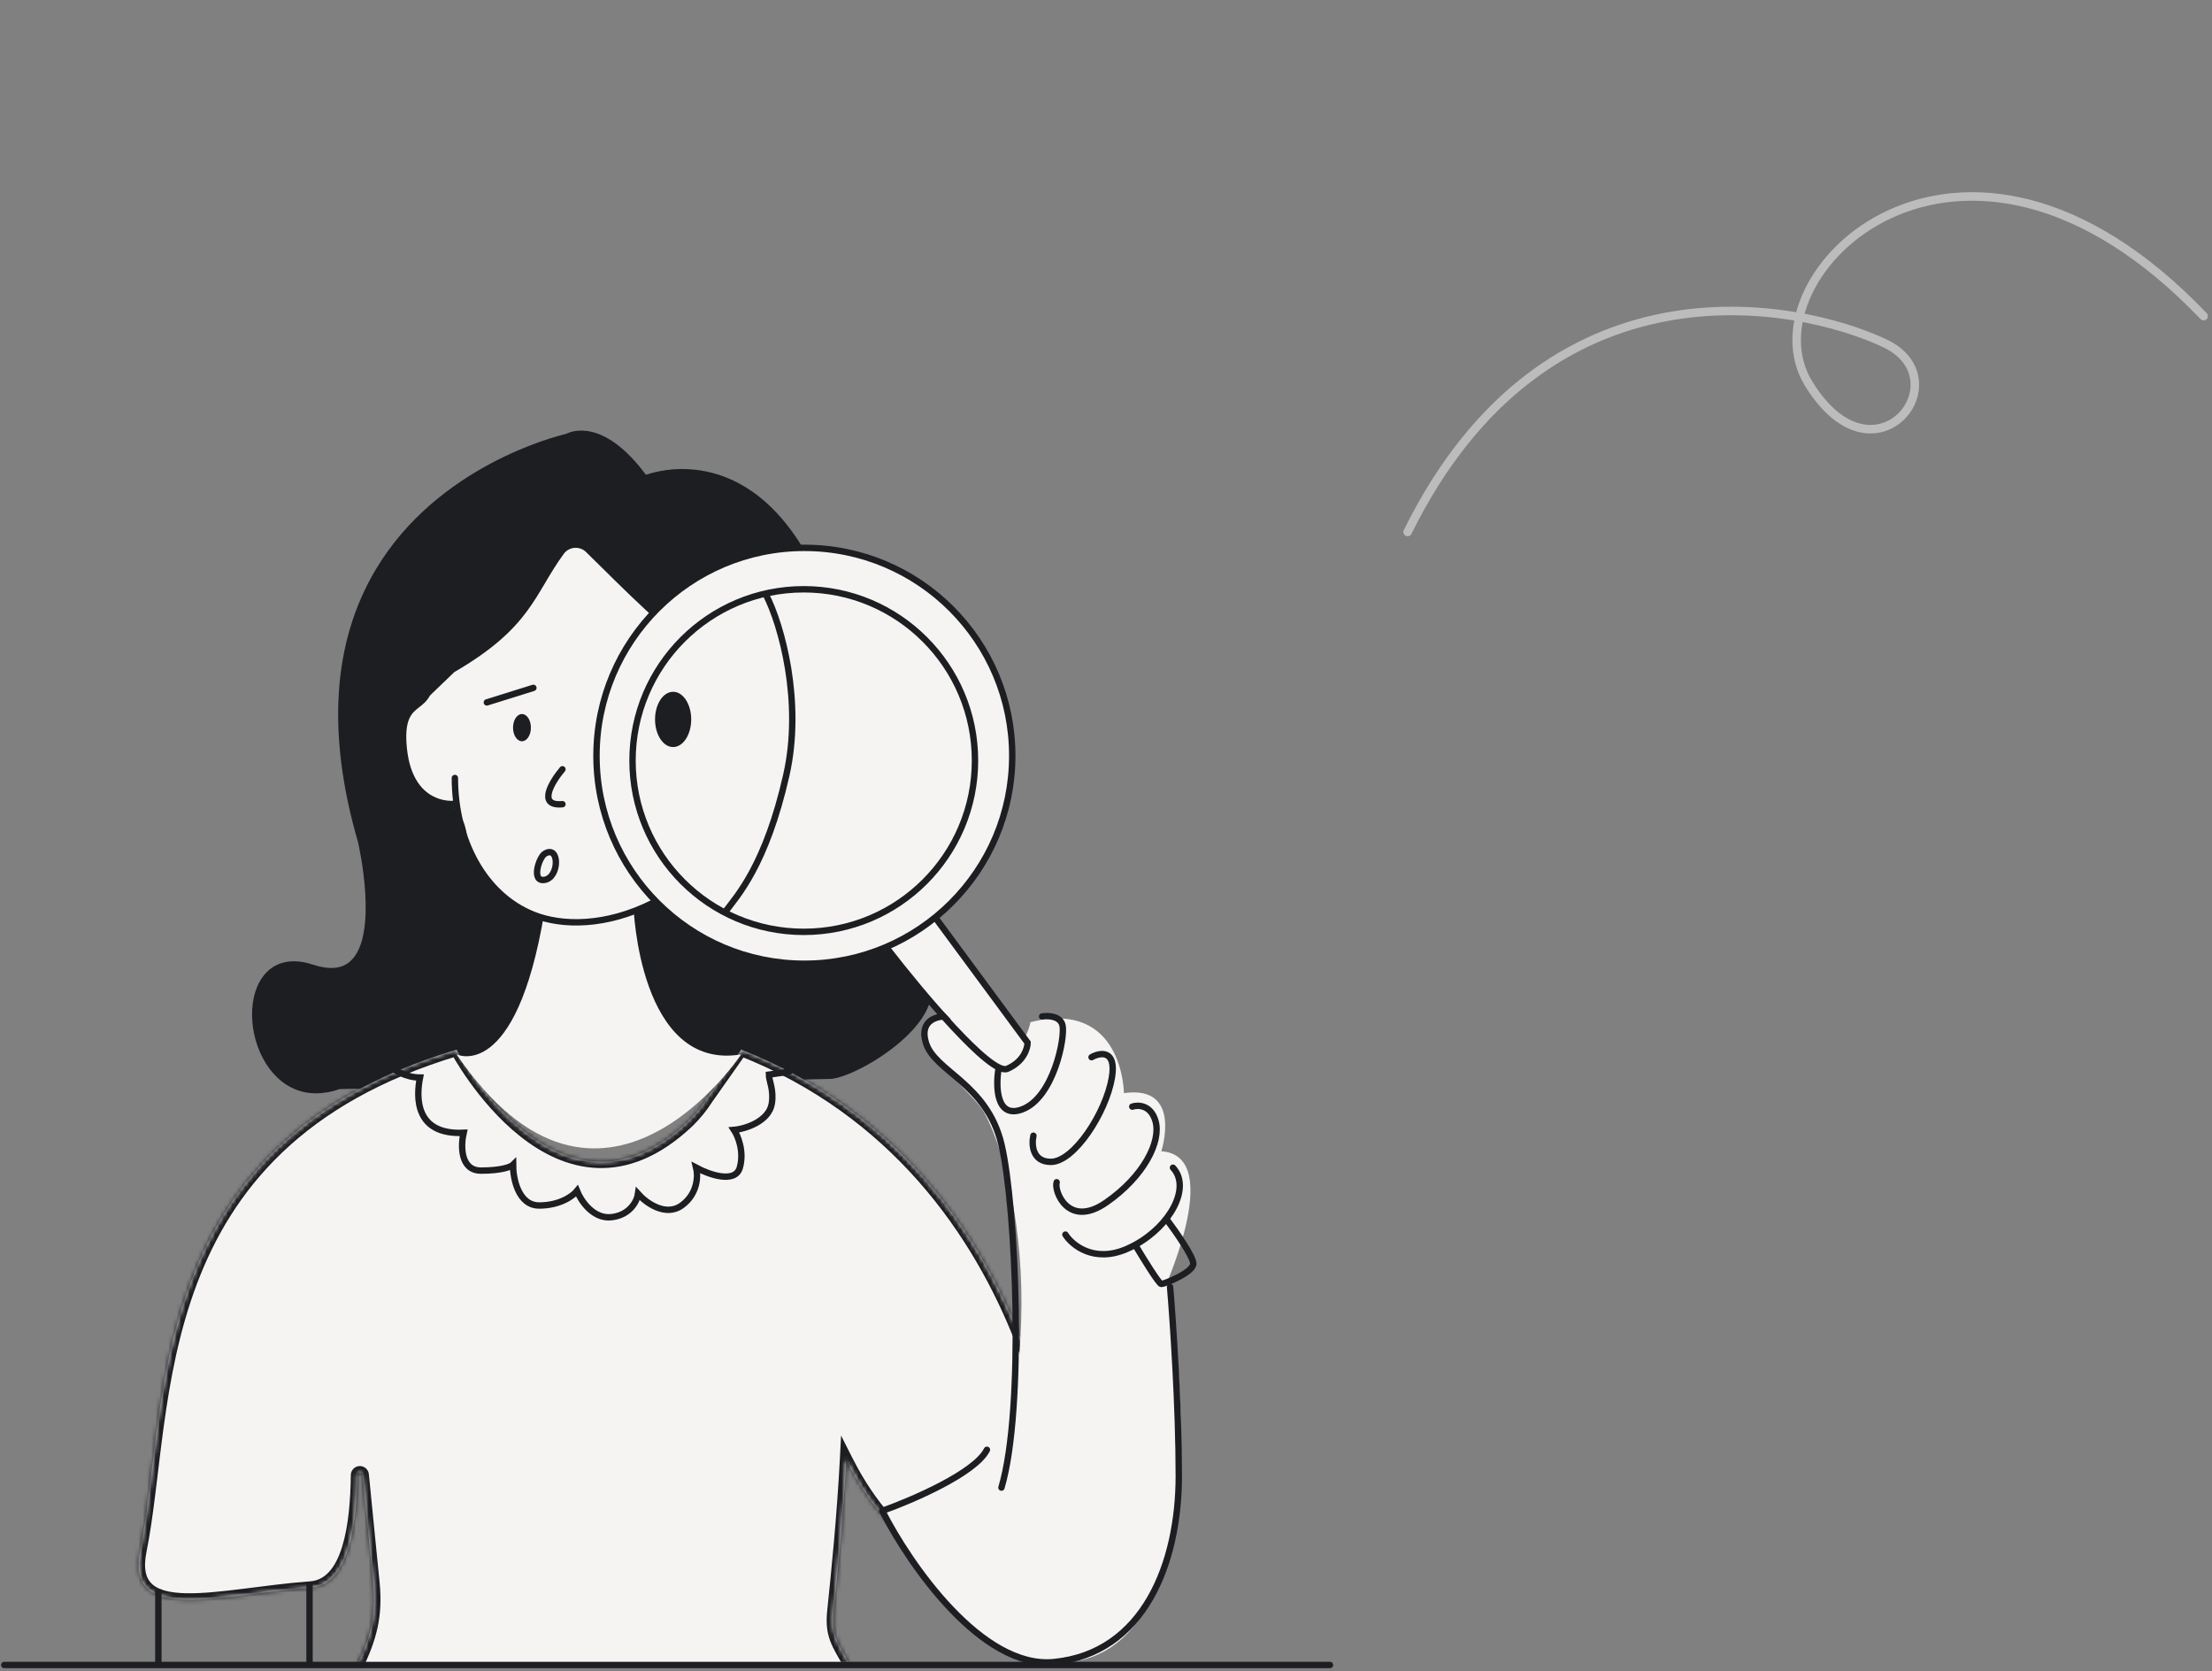 <svg width="519" height="392" viewBox="0 0 519 392" fill="none" xmlns="http://www.w3.org/2000/svg">
<rect x="0" y="0" width="519" height="392" fill="#808080" stroke="none"/>
<path d="M330.272 124.775C362.729 59.018 421.727 70.877 442.201 80.509C460.262 89.007 439.87 115.181 424.364 90.001C408.858 64.822 459.887 14.38 517.033 74.147" stroke="#BCBCBC" stroke-width="2" stroke-linecap="round" stroke-linejoin="round"/>
<path d="M79.522 254.5C57.405 262.364 52.734 220.37 73.182 227.187C93.631 234.003 84.956 197.3 84.956 197.3C61.695 117.841 133.147 102.683 133.147 102.683C133.147 102.683 140.725 98.011 151.212 112.502C151.212 112.502 173.472 102.921 188.963 131.521C204.455 160.121 186.628 204.545 194.732 217.558C203.503 231.525 211.891 216.366 217.087 229.094C221.473 239.819 200.07 251.973 194.732 252.116L79.522 254.5Z" fill="#1D1E22"/>
<path d="M74.138 256.453C68.561 256.453 65.082 253.117 63.27 250.733C58.504 244.393 57.741 234.526 61.602 229.187C64.176 225.613 68.371 224.565 73.471 226.281C77.284 227.52 80.239 227.281 82.241 225.423C88.915 219.32 84.196 198.348 84.005 197.538C76.617 172.131 77.999 150.586 88.2 133.522C102.738 109.212 130.575 102.3 132.816 101.776C134.007 101.156 141.585 97.963 151.548 111.357C155.699 110.013 160.11 109.669 164.419 110.356C171.521 111.452 181.625 115.933 189.823 131.043C198.975 147.965 196.64 170.368 194.781 188.338C193.446 200.969 192.35 211.885 195.545 217.033C199.739 223.754 203.695 223.277 207.461 222.801C211.226 222.324 215.182 221.895 217.994 228.759C219.235 231.81 218.71 235.146 216.421 238.673C211.416 246.348 199.024 252.973 194.781 253.069L79.715 255.451C77.926 256.097 76.04 256.436 74.138 256.453ZM68.99 227.377C67.854 227.329 66.725 227.571 65.708 228.08C64.691 228.588 63.819 229.348 63.175 230.285C59.838 234.956 60.601 243.965 64.796 249.588C66.845 252.258 71.421 256.405 79.238 253.594H79.524L194.734 251.21C198.07 251.114 209.939 245.204 214.801 237.72C216.755 234.717 217.232 232.001 216.231 229.521C213.99 224.04 211.322 224.325 207.699 224.755C204.076 225.184 198.738 225.804 193.923 218.081C190.349 212.409 191.539 201.208 192.874 188.195C194.734 170.463 197.021 148.394 188.156 131.996C181.959 120.604 173.665 113.788 164.132 112.263C156.983 111.166 151.644 113.407 151.595 113.454L150.88 113.74L150.452 113.121C140.585 99.488 133.721 103.492 133.674 103.54L133.53 103.635H133.387C133.101 103.73 104.454 110.07 89.82 134.57C79.906 151.158 78.571 172.227 85.864 197.109C86.102 198.014 91.155 219.893 83.528 226.852C81.002 229.187 77.379 229.57 72.851 228.091C71.613 227.64 70.308 227.4 68.99 227.377Z" fill="#1D1E22"/>
<path d="M178.86 157.022H178.575C152.502 149.586 133.721 127.183 133.53 126.944C133.365 126.748 133.287 126.495 133.308 126.24C133.331 125.985 133.454 125.75 133.649 125.586C133.845 125.421 134.099 125.342 134.354 125.364C134.609 125.386 134.844 125.509 135.008 125.705C135.199 125.943 153.598 147.917 179.1 155.163C179.223 155.196 179.337 155.253 179.438 155.331C179.538 155.409 179.622 155.507 179.684 155.618C179.747 155.729 179.786 155.851 179.8 155.978C179.814 156.104 179.803 156.232 179.767 156.354C179.713 156.551 179.594 156.725 179.431 156.846C179.266 156.967 179.065 157.029 178.86 157.022Z" fill="#1D1E22"/>
<path d="M168.09 186.48H167.852C167.726 186.468 167.604 186.431 167.493 186.372C167.382 186.313 167.283 186.232 167.203 186.134C167.124 186.037 167.064 185.925 167.028 185.804C166.993 185.683 166.98 185.556 166.994 185.431C167 185.308 167.03 185.187 167.084 185.076C167.139 184.965 167.215 184.866 167.309 184.786C167.402 184.706 167.511 184.645 167.63 184.609C167.748 184.572 167.872 184.56 167.994 184.573C168.328 184.573 176.288 185.05 177.719 172.037C178.528 164.887 176.527 162.742 174.62 160.692C172.714 158.643 170.902 156.736 171.426 151.35C171.452 151.097 171.576 150.865 171.773 150.704C171.97 150.543 172.223 150.467 172.475 150.492C172.728 150.517 172.96 150.642 173.121 150.838C173.283 151.035 173.358 151.288 173.333 151.54C172.904 156.069 174.334 157.594 176.003 159.405C177.67 161.217 180.484 164.22 179.625 172.275C178.1 185.813 169.663 186.48 168.09 186.48Z" fill="#1D1E22"/>
<path d="M156.65 158.213H156.507L145.686 157.259C145.367 157.223 145.073 157.064 144.868 156.815C144.663 156.565 144.563 156.246 144.59 155.925C144.602 155.77 144.645 155.619 144.716 155.481C144.789 155.344 144.888 155.222 145.009 155.124C145.129 155.026 145.268 154.953 145.417 154.91C145.567 154.868 145.723 154.856 145.877 154.876L156.745 155.829C156.902 155.841 157.054 155.884 157.195 155.956C157.335 156.027 157.46 156.125 157.561 156.245C157.663 156.364 157.74 156.503 157.789 156.653C157.836 156.802 157.855 156.96 157.842 157.116C157.799 157.408 157.657 157.676 157.439 157.875C157.223 158.075 156.944 158.194 156.65 158.213Z" fill="#1D1E22"/>
<mask id="path-7-inside-1_4272_25821" fill="white">
<path d="M199.359 390.349C196.546 385.438 194.973 383.437 195.593 377.812C196.498 369.184 197.881 355.409 198.548 342.444C205.079 355.409 220.713 377.478 247.073 363.655C252.459 360.843 246.453 274.71 173.904 246.206L165.944 257.502C164.668 259.51 163.164 261.365 161.463 263.031C131.244 291.632 107.124 246.206 107.124 246.206C33.099 268.37 39.677 330.003 32.908 363.655C29.381 381.244 51.498 373.951 72.805 372.426C82.004 371.807 83.672 357.363 83.816 346.018C83.809 345.855 83.868 345.694 83.98 345.574C84.092 345.452 84.247 345.382 84.411 345.375C84.576 345.369 84.736 345.428 84.857 345.54C84.977 345.651 85.049 345.806 85.054 345.971L87.581 371.424C88.306 378.862 86.952 384.125 83.672 390.839"/>
</mask>
<path d="M199.359 390.349C196.546 385.438 194.973 383.437 195.593 377.812C196.498 369.184 197.881 355.409 198.548 342.444C205.079 355.409 220.713 377.478 247.073 363.655C252.459 360.843 246.453 274.71 173.904 246.206L165.944 257.502C164.668 259.51 163.164 261.365 161.463 263.031C131.244 291.632 107.124 246.206 107.124 246.206C33.099 268.37 39.677 330.003 32.908 363.655C29.381 381.244 51.498 373.951 72.805 372.426C82.004 371.807 83.672 357.363 83.816 346.018C83.809 345.855 83.868 345.694 83.98 345.574C84.092 345.452 84.247 345.382 84.411 345.375C84.576 345.369 84.736 345.428 84.857 345.54C84.977 345.651 85.049 345.806 85.054 345.971L87.581 371.424C88.306 378.862 86.952 384.125 83.672 390.839" fill="#F6F4F2"/>
<path d="M195.593 377.812L197.084 377.976L197.085 377.968L195.593 377.812ZM198.548 342.444L199.888 341.769L197.341 336.714L197.05 342.367L198.548 342.444ZM247.073 363.655L246.379 362.325L246.376 362.326L247.073 363.655ZM173.904 246.206L174.453 244.81L173.356 244.379L172.678 245.342L173.904 246.206ZM165.944 257.502L164.718 256.638L164.697 256.667L164.678 256.698L165.944 257.502ZM161.463 263.031L162.494 264.121L162.504 264.112L162.513 264.103L161.463 263.031ZM107.124 246.206L108.449 245.502L107.872 244.416L106.694 244.769L107.124 246.206ZM32.908 363.655L31.438 363.359L31.437 363.36L32.908 363.655ZM72.805 372.426L72.704 370.929L72.698 370.929L72.805 372.426ZM83.816 346.018L85.316 346.037L85.316 345.998L85.314 345.959L83.816 346.018ZM83.98 345.574L85.079 346.595L85.085 346.588L83.98 345.574ZM84.411 345.375L84.359 343.876L84.346 343.876L84.411 345.375ZM84.857 345.54L85.877 344.441L85.875 344.439L84.857 345.54ZM85.054 345.971L83.555 346.023L83.557 346.071L83.562 346.119L85.054 345.971ZM87.581 371.424L89.074 371.279L89.074 371.276L87.581 371.424ZM200.66 389.603C199.2 387.053 198.207 385.493 197.596 383.831C197.024 382.273 196.794 380.607 197.084 377.976L194.102 377.647C193.772 380.642 194.018 382.789 194.78 384.865C195.505 386.838 196.705 388.733 198.057 391.094L200.66 389.603ZM197.085 377.968C197.99 369.338 199.376 355.529 200.046 342.521L197.05 342.367C196.385 355.289 195.006 369.03 194.101 377.655L197.085 377.968ZM197.209 343.119C200.514 349.68 206.197 358.714 214.536 364.339C218.727 367.166 223.61 369.146 229.196 369.493C234.783 369.84 240.974 368.547 247.769 364.983L246.376 362.326C239.992 365.674 234.343 366.806 229.382 366.498C224.418 366.19 220.041 364.434 216.213 361.852C208.512 356.657 203.113 348.173 199.888 341.769L197.209 343.119ZM247.767 364.984C248.283 364.715 248.619 364.281 248.837 363.91C249.063 363.523 249.237 363.076 249.374 362.611C249.65 361.678 249.837 360.479 249.946 359.087C250.165 356.288 250.082 352.485 249.606 347.968C248.654 338.925 246.11 326.874 241.112 314.021C231.115 288.317 211.233 259.261 174.453 244.81L173.356 247.602C209.124 261.655 228.519 289.917 238.316 315.109C243.214 327.704 245.697 339.494 246.623 348.283C247.086 352.681 247.156 356.292 246.955 358.853C246.855 360.14 246.69 361.108 246.497 361.76C246.401 362.087 246.311 362.286 246.249 362.393C246.177 362.514 246.199 362.419 246.379 362.325L247.767 364.984ZM172.678 245.342L164.718 256.638L167.17 258.366L175.13 247.07L172.678 245.342ZM164.678 256.698C163.463 258.609 162.032 260.374 160.413 261.96L162.513 264.103C164.295 262.357 165.872 260.412 167.21 258.307L164.678 256.698ZM160.432 261.942C153.108 268.874 146.309 271.188 140.279 270.969C134.201 270.748 128.653 267.945 123.894 264.169C119.139 260.396 115.272 255.732 112.584 251.983C111.244 250.113 110.205 248.484 109.503 247.325C109.152 246.745 108.886 246.285 108.708 245.971C108.62 245.814 108.554 245.694 108.51 245.615C108.488 245.575 108.472 245.546 108.462 245.527C108.457 245.517 108.453 245.511 108.451 245.506C108.45 245.504 108.449 245.503 108.449 245.502C108.449 245.502 108.449 245.502 108.449 245.502C108.449 245.502 108.449 245.502 107.124 246.206C105.799 246.909 105.8 246.91 105.8 246.911C105.8 246.911 105.801 246.912 105.802 246.913C105.803 246.915 105.804 246.918 105.806 246.921C105.81 246.928 105.815 246.938 105.821 246.95C105.835 246.975 105.854 247.01 105.878 247.055C105.928 247.146 106.001 247.278 106.097 247.447C106.287 247.785 106.569 248.272 106.937 248.879C107.672 250.092 108.753 251.788 110.146 253.731C112.925 257.605 116.977 262.51 122.029 266.519C127.077 270.524 133.226 273.715 140.169 273.967C147.16 274.221 154.709 271.489 162.494 264.121L160.432 261.942ZM106.694 244.769C69.211 255.992 52.003 277.292 43.392 300.093C39.105 311.441 36.961 323.123 35.464 334.019C33.956 344.996 33.119 355.001 31.438 363.359L34.379 363.95C36.082 355.483 36.961 345.164 38.436 334.428C39.922 323.611 42.03 312.189 46.198 301.153C54.496 279.183 71.012 258.584 107.554 247.643L106.694 244.769ZM31.437 363.36C30.506 368.004 31.181 371.489 33.639 373.762C35.977 375.923 39.567 376.614 43.508 376.708C47.511 376.803 52.268 376.283 57.271 375.661C62.314 375.034 67.636 374.299 72.912 373.922L72.698 370.929C67.32 371.314 61.887 372.064 56.901 372.684C51.875 373.308 47.328 373.798 43.579 373.709C39.769 373.618 37.159 372.929 35.676 371.559C34.313 370.299 33.547 368.1 34.379 363.95L31.437 363.36ZM72.905 373.922C78.484 373.547 81.508 368.944 83.139 363.689C84.791 358.366 85.244 351.738 85.316 346.037L82.316 345.999C82.245 351.643 81.791 357.91 80.274 362.8C78.735 367.757 76.325 370.685 72.704 370.929L72.905 373.922ZM85.314 345.959C85.324 346.195 85.239 346.423 85.079 346.595L82.881 344.553C82.498 344.966 82.295 345.515 82.317 346.077L85.314 345.959ZM85.085 346.588C84.921 346.768 84.698 346.864 84.477 346.874L84.346 343.876C83.796 343.9 83.263 344.137 82.875 344.56L85.085 346.588ZM84.464 346.874C84.237 346.882 84.011 346.801 83.838 346.641L85.875 344.439C85.46 344.055 84.914 343.857 84.359 343.876L84.464 346.874ZM83.836 346.639C83.668 346.482 83.564 346.262 83.555 346.023L86.553 345.919C86.534 345.35 86.286 344.82 85.877 344.441L83.836 346.639ZM83.562 346.119L86.088 371.572L89.074 371.276L86.547 345.823L83.562 346.119ZM86.088 371.57C86.78 378.669 85.513 383.654 82.325 390.181L85.02 391.498C88.392 384.596 89.832 379.054 89.074 371.279L86.088 371.57Z" fill="#1D1E22" mask="url(#path-7-inside-1_4272_25821)"/>
<path d="M272.476 303.929C272.476 303.929 287.872 271.087 272.476 270.038C272.476 270.038 277.576 254.403 263.705 256.406C263.705 256.406 263.562 234.288 241.779 239.77C241.779 239.77 239.585 251.878 228.67 244.87C228.67 244.87 218.947 230.094 216.706 244.155C216.276 246.729 228.717 256.883 230.91 260.934C236.726 271.754 240.777 292.441 239.395 314.034C238.823 323.281 238.06 335.008 238.252 344.826L272.476 303.929Z" fill="#F6F4F2"/>
<path d="M37.152 372.803V390.538M72.623 371.439V390.538" stroke="#1D1E22" stroke-width="1.5"/>
<path d="M107.121 247.318C107.121 247.318 121.04 254.087 127.713 214.047L148.638 212.665C148.638 212.665 149.926 251.322 173.901 247.318C173.901 247.318 140.936 296.93 107.121 247.318Z" fill="#F6F4F2"/>
<path d="M190.774 175.517C190.521 175.517 190.279 175.416 190.1 175.237C189.922 175.059 189.82 174.816 189.82 174.563V161.455C189.82 161.202 189.922 160.96 190.1 160.781C190.279 160.602 190.521 160.502 190.774 160.502C191.028 160.502 191.27 160.602 191.449 160.781C191.627 160.96 191.728 161.202 191.728 161.455V174.563C191.728 174.816 191.627 175.059 191.449 175.237C191.27 175.416 191.028 175.517 190.774 175.517Z" fill="#F6F4F2"/>
<path d="M274.192 300.925C287.632 393.637 250.93 399.834 228.003 382.054C216.801 373.379 209.079 360.128 207.076 355.313C206.986 355.111 206.939 354.892 206.938 354.67C206.938 354.449 206.983 354.23 207.074 354.027C207.164 353.825 207.296 353.643 207.46 353.495C207.625 353.348 207.82 353.236 208.03 353.169C212.702 351.596 226.287 346.542 231.387 339.44" fill="#F6F4F2"/>
<path d="M274.534 301.862C275.216 309.82 276.581 329.829 276.581 346.2C276.581 366.664 268.395 387.81 247.249 389.856C230.333 391.493 213.37 366.891 207.004 354.386C214.053 351.885 228.832 345.518 231.56 340.061M222.693 238.425C220.192 238.197 215.599 239.107 217.236 244.564C219.282 251.385 231.56 254.113 234.971 268.438C238.382 282.763 240.428 330.511 234.971 348.929" stroke="#1D1E22" stroke-width="1.5" stroke-linecap="round" stroke-linejoin="round"/>
<path d="M1 390.538H312.049" stroke="#1D1E22" stroke-width="1.5" stroke-linecap="round"/>
<path d="M244.878 238.53C252.648 235.147 248.739 254.07 240.588 260.219C240.166 260.539 239.676 260.761 239.157 260.867C238.637 260.974 238.101 260.964 237.586 260.84C235.632 260.314 232.39 256.597 234.44 250.877" fill="#F6F4F2"/>
<path d="M256.034 247.54C267.474 243.393 257.75 269.609 247.167 272.469C247.167 272.469 241.828 273.041 241.972 266.844" fill="#F6F4F2"/>
<path d="M266.664 258.743C277.483 256.644 270 282.337 253.842 283.529C253.842 283.529 246.691 283.766 247.502 277.236" fill="#F6F4F2"/>
<path d="M240.395 243.678L216.181 211.551L206.41 221.657L233.77 250.256C233.998 250.481 234.28 250.643 234.59 250.726C234.899 250.81 235.224 250.812 235.534 250.733C236.821 250.352 239.062 249.207 240.635 245.441C240.749 245.152 240.788 244.838 240.746 244.529C240.705 244.22 240.584 243.927 240.395 243.678Z" fill="#F6F4F2"/>
<path d="M100.501 163.504C95.4 166.793 93.78 168.747 94.447 174.801C94.876 178.328 97.64 184.477 100.501 186.574C103.36 188.671 105.459 188.624 106.602 189.72C109.319 192.342 109.462 195.154 109.796 198.014C110.654 205.164 117.279 209.645 123.476 213.362C133.343 219.273 147.119 217.653 155.364 209.645C160.035 205.116 164.088 199.587 165.804 193.295C167.901 185.525 175.718 179.567 175.908 179.281C178.006 175.611 178.96 172.703 178.483 168.461C177.862 162.932 170.045 158.165 165.565 154.876C155.174 147.154 147.213 139.051 137.49 129.47C137.13 129.123 136.701 128.858 136.229 128.692C135.758 128.526 135.257 128.464 134.76 128.509C134.261 128.554 133.78 128.706 133.346 128.954C132.913 129.202 132.538 129.541 132.247 129.947C125.335 139.432 124.668 147.154 106.602 157.641" fill="#F6F4F2"/>
<path d="M106.727 182.49C106.727 196.815 113.466 209.879 125.144 214.55C131.965 217.279 142.197 217.279 153.111 211.822M131.965 180.444C129.464 183.4 125.962 189.175 131.965 188.629M114.23 164.755L125.144 161.344M127.872 200.225C126.508 200.908 124.462 207.047 127.872 206.365C131.283 205.682 131.283 198.179 127.872 200.225Z" stroke="#1D1E22" stroke-width="1.5" stroke-linecap="round"/>
<path d="M122.468 173.871C123.627 173.871 124.565 172.441 124.565 170.677C124.565 168.913 123.627 167.483 122.468 167.483C121.309 167.483 120.371 168.913 120.371 170.677C120.371 172.441 121.309 173.871 122.468 173.871Z" fill="#1D1E22"/>
<path d="M105.981 189.721C103.425 189.711 100.946 188.857 98.927 187.29C95.971 184.907 94.16 181.094 93.588 175.946C92.682 167.795 95.065 165.984 97.211 164.363C99.356 162.742 100.07 162.17 99.642 157.737C99.628 157.487 99.708 157.24 99.865 157.046C100.025 156.851 100.251 156.724 100.5 156.689C100.625 156.675 100.752 156.687 100.873 156.723C100.993 156.759 101.106 156.819 101.203 156.899C101.301 156.979 101.381 157.077 101.44 157.188C101.5 157.299 101.536 157.421 101.549 157.546C102.073 163.028 100.07 164.554 98.354 165.888C96.638 167.223 94.732 168.653 95.495 175.707C96.925 188.72 106.124 187.862 106.505 187.815C106.628 187.794 106.754 187.8 106.875 187.83C106.995 187.861 107.108 187.916 107.205 187.992C107.304 188.068 107.386 188.163 107.446 188.272C107.506 188.381 107.542 188.501 107.554 188.625C107.568 188.75 107.555 188.877 107.519 188.998C107.483 189.118 107.423 189.231 107.344 189.328C107.264 189.426 107.165 189.506 107.055 189.566C106.943 189.625 106.822 189.662 106.695 189.674L105.981 189.721Z" fill="#1D1E22"/>
<path d="M237.504 177.28C237.504 204.217 215.666 226.055 188.728 226.055C161.79 226.055 139.953 204.217 139.953 177.28C139.953 150.342 161.79 128.505 188.728 128.505C215.666 128.505 237.504 150.342 237.504 177.28Z" fill="#F6F4F2" stroke="#1D1E22" stroke-width="1.5"/>
<path d="M188.728 218.272C210.868 218.272 228.815 200.325 228.815 178.186C228.815 156.046 210.868 138.098 188.728 138.098C166.588 138.098 148.641 156.046 148.641 178.186C148.641 200.325 166.588 218.272 188.728 218.272Z" fill="#F6F4F2"/>
<path d="M157.933 175.23C160.276 175.23 162.176 172.328 162.176 168.748C162.176 165.168 160.276 162.265 157.933 162.265C155.589 162.265 153.691 165.168 153.691 168.748C153.691 172.328 155.589 175.23 157.933 175.23Z" fill="#1D1E22"/>
<path d="M170.328 213.84C170.328 213.84 197.975 181.903 179.718 139.099L170.328 213.84Z" fill="#F6F4F2"/>
<path d="M179.718 139.516C183.356 146.564 188.373 164.625 184.493 181.808C179.718 202.953 172.896 210.229 170.168 213.867" stroke="#1D1E22" stroke-width="1.5" stroke-linecap="round"/>
<path d="M91.723 250.02C92.177 250.93 95.27 252.749 98.544 252.749C97.634 257.296 97.316 266.255 108.776 265.709C108.094 268.665 107.957 274.577 112.869 274.577C117.78 274.577 119.917 273.667 120.372 273.212C120.372 276.396 121.6 282.762 126.511 282.762C131.422 282.762 134.469 280.488 135.379 279.351C136.288 281.625 139.199 286.036 143.564 285.491C147.93 284.945 149.476 281.625 149.703 280.034C151.522 282.08 156.115 285.491 159.935 282.762C163.755 280.034 163.8 275.713 163.346 273.894C166.302 275.486 172.486 277.714 173.578 273.894C174.669 270.075 173.123 266.391 172.213 265.027C174.942 264.8 180.399 262.981 181.081 258.888C181.619 255.658 180.399 253.431 180.399 252.067L185.174 251.384" stroke="#1D1E22" stroke-width="1.5" stroke-linecap="round"/>
<path d="M234.284 250.702C233.602 254.794 233.738 262.434 239.741 260.251C247.244 257.523 249.973 243.198 249.291 240.47C248.745 238.287 245.88 238.196 244.516 238.423M256.112 247.974C258.158 246.837 261.978 246.2 260.887 252.748C259.523 260.934 252.019 272.53 246.562 272.53C242.197 272.53 242.015 268.437 242.469 266.391M247.926 277.305C247.244 279.351 250.655 288.219 259.523 282.08C268.39 275.941 272.483 267.755 271.119 262.98C270.027 259.16 267.026 259.115 265.662 259.57M249.973 289.583C251.564 292.084 256.658 296.268 264.297 292.994C265 292.693 265.683 292.359 266.344 291.998M275.211 273.894C279.491 278.461 274.67 287.447 266.344 291.998M266.344 291.998C268.163 295.058 271.937 301.179 272.483 301.179C273.165 301.179 279.986 298.451 279.986 296.404C279.986 294.767 275.894 288.901 273.847 286.173M208.363 222.735C216.094 232.739 232.51 252.339 236.33 250.702C240.15 249.065 241.105 245.927 241.105 244.563L219.959 215.914" stroke="#1D1E22" stroke-width="1.5" stroke-linecap="round"/>
<circle cx="188.584" cy="178.397" r="40.178" stroke="#1D1E22" stroke-width="1.5" stroke-linecap="round"/>
</svg>
